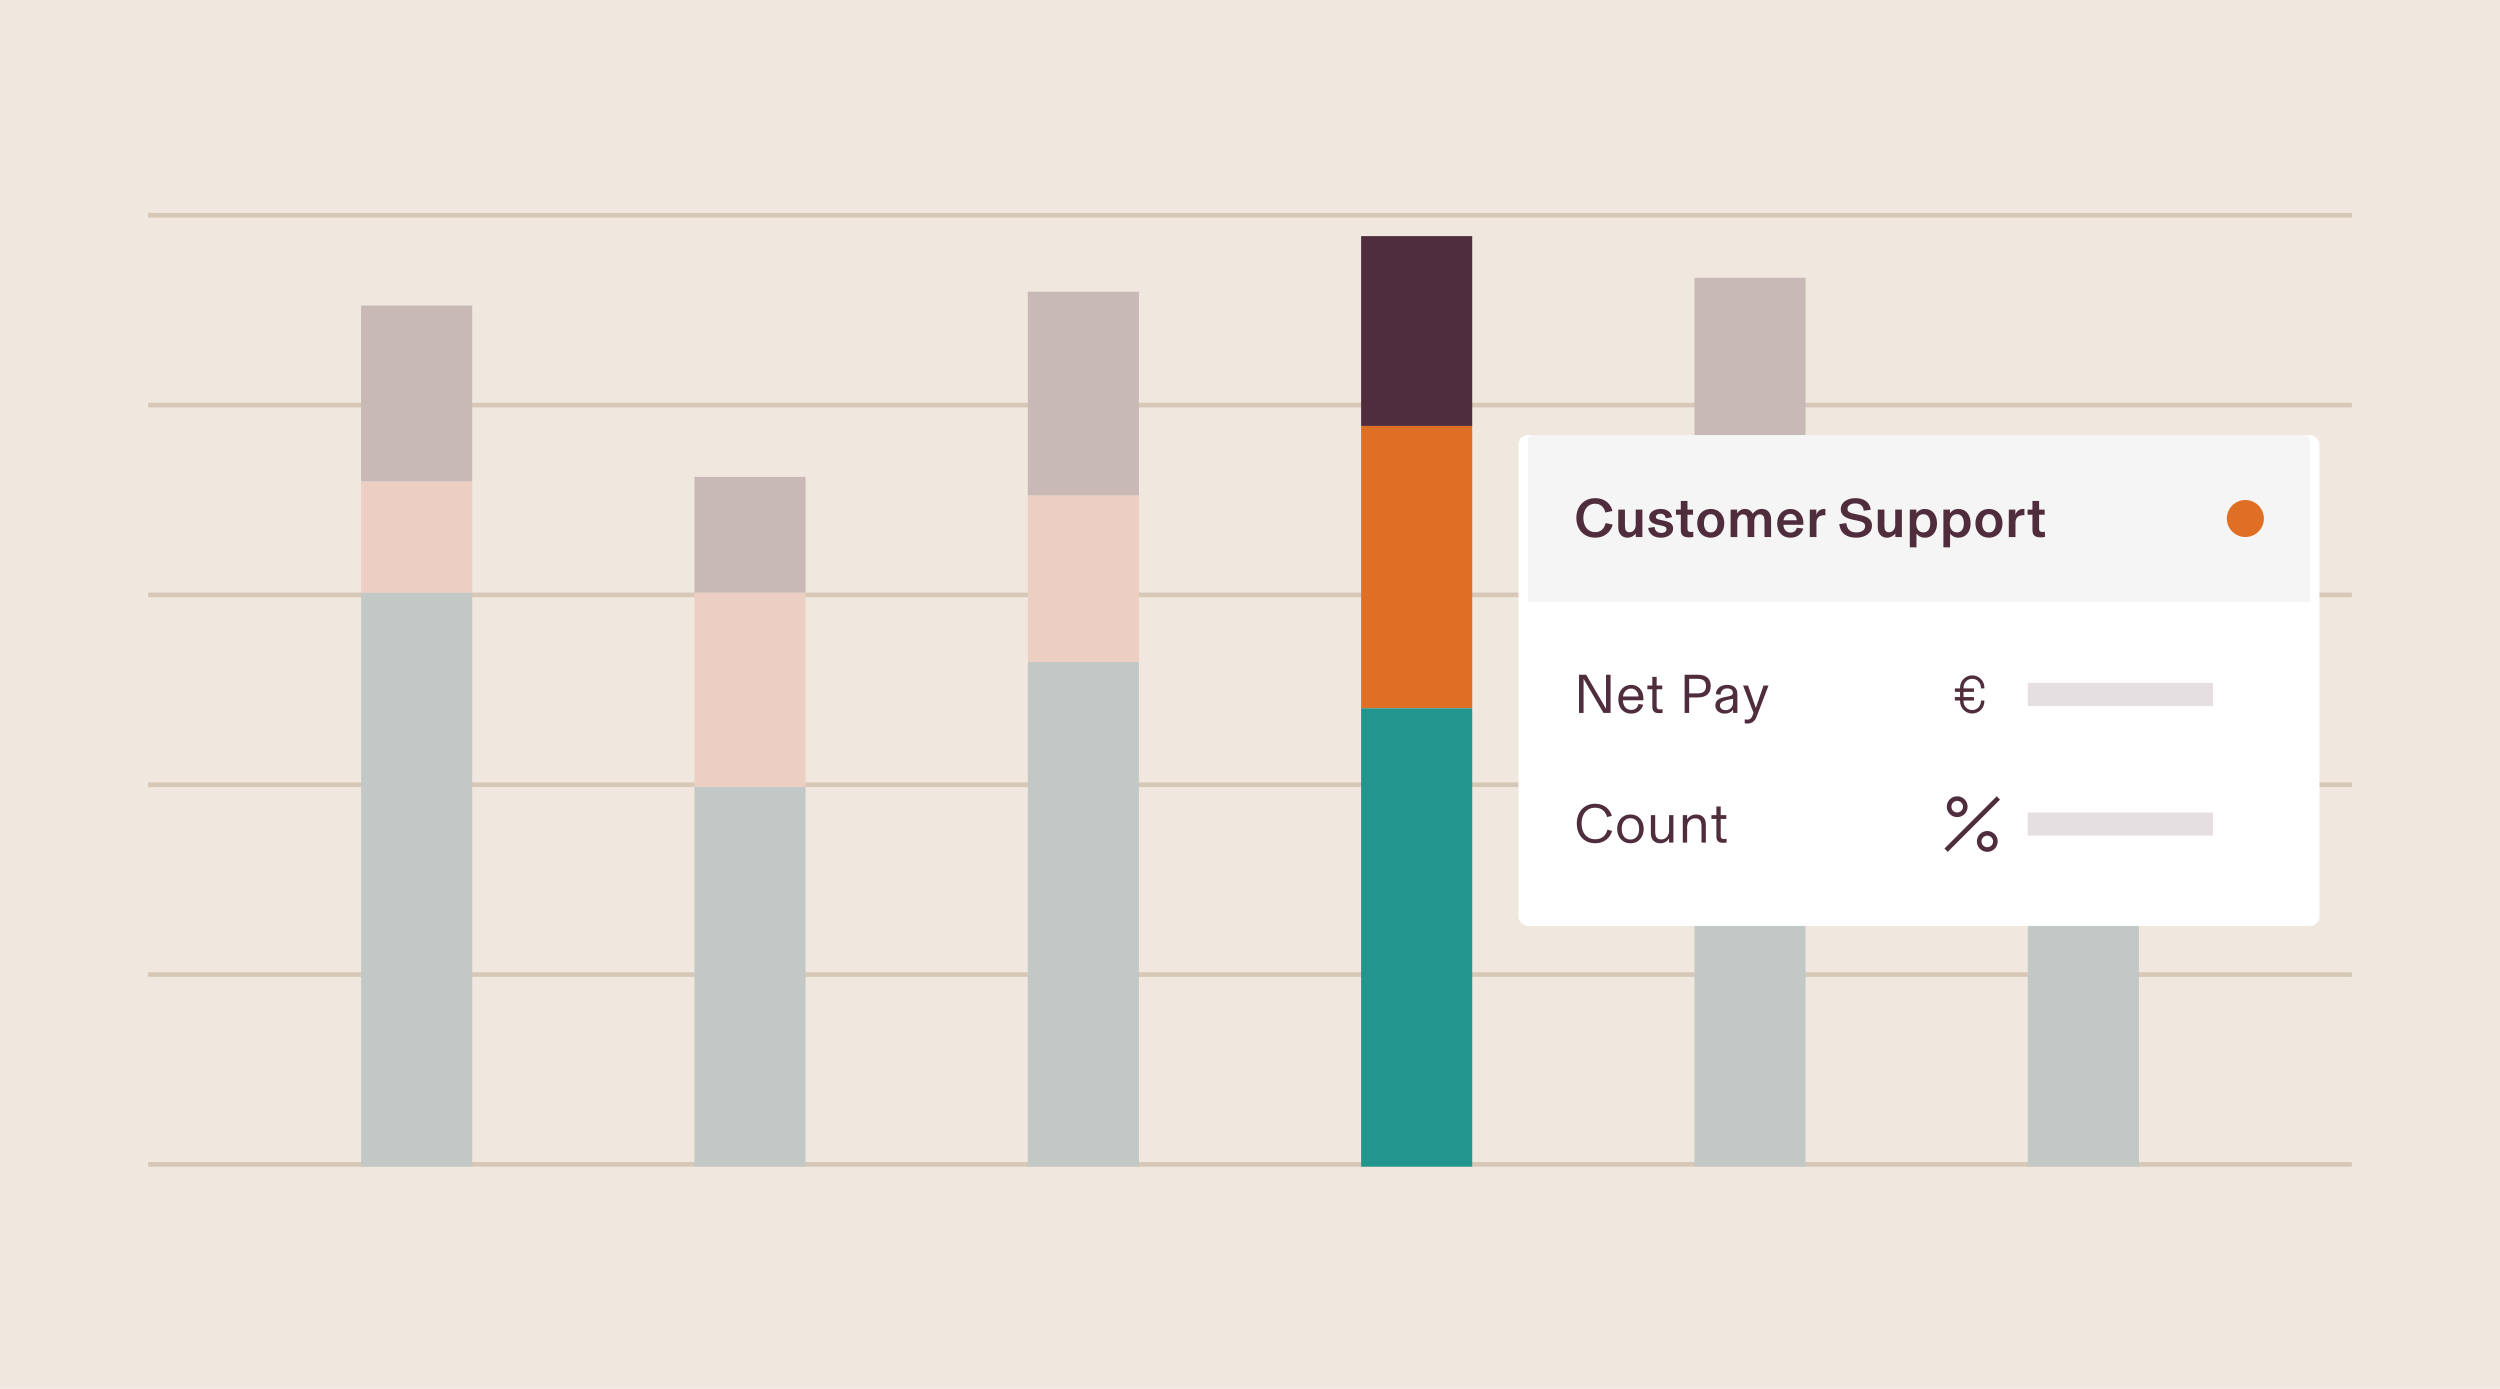 <?xml version="1.0" encoding="utf-8"?>
<svg xmlns="http://www.w3.org/2000/svg" width="540" height="300" viewBox="0 0 540 300" fill="none">
<rect width="540" height="300" fill="#F0E8DF"/>
<line x1="32" y1="251.5" x2="508" y2="251.5" stroke="#D6C7B7"/>
<line x1="32" y1="210.5" x2="508" y2="210.5" stroke="#D6C7B7"/>
<line x1="32" y1="169.5" x2="508" y2="169.5" stroke="#D6C7B7"/>
<line x1="32" y1="128.5" x2="508" y2="128.5" stroke="#D6C7B7"/>
<line x1="32" y1="87.5" x2="508" y2="87.5" stroke="#D6C7B7"/>
<line x1="32" y1="46.5" x2="508" y2="46.5" stroke="#D6C7B7"/>
<rect width="24" height="61" transform="matrix(1 0 0 -1 294 153)" fill="#DF6F25"/>
<rect width="24" height="41" transform="matrix(1 0 0 -1 294 92)" fill="#502D3C"/>
<rect x="294" y="153" width="24" height="99" fill="#20968F"/>
<g opacity="0.5">
<rect width="24" height="54" transform="matrix(1 0 0 -1 366 175)" fill="#E4826B"/>
</g>
<rect x="78" y="128" width="24" height="124" fill="#C1C8C5"/>
<rect x="150" y="170" width="24" height="82" fill="#C1C8C5"/>
<rect x="222" y="143" width="24" height="109" fill="#C1C8C5"/>
<rect x="366" y="175" width="24" height="77" fill="#C1C8C5"/>
<rect x="438" y="186" width="24" height="66" fill="#C1C8C5"/>
<rect width="24" height="24" transform="matrix(1 0 0 -1 78 128)" fill="#EDCEC2"/>
<rect width="24" height="42" transform="matrix(1 0 0 -1 150 170)" fill="#EDCEC2"/>
<rect width="24" height="36" transform="matrix(1 0 0 -1 222 143)" fill="#EDCEC2"/>
<rect width="24" height="29" transform="matrix(1 0 0 -1 438 186)" fill="#EDCEC2"/>
<rect width="24" height="38" transform="matrix(1 0 0 -1 78 104)" fill="#C8B9B6"/>
<rect width="24" height="25" transform="matrix(1 0 0 -1 150 128)" fill="#C8B9B6"/>
<rect width="24" height="44" transform="matrix(1 0 0 -1 222 107)" fill="#C8B9B6"/>
<rect width="24" height="61" transform="matrix(1 0 0 -1 366 121)" fill="#C8B9B6"/>
<rect width="24" height="46" transform="matrix(1 0 0 -1 438 157)" fill="#C8B9B6"/>
<g filter="url(#filter0_d_591_16545)">
<rect x="328" y="92" width="173" height="106" rx="2" fill="white"/>
</g>
<path d="M330 95C330 94.448 330.448 94 331 94H498C498.552 94 499 94.448 499 95V130H330V95Z" fill="#F5F5F5"/>
<path d="M344.56 116.144C346.624 116.144 347.908 114.896 348.352 113.312L346.804 112.976C346.588 114.008 345.928 114.944 344.56 114.944C342.952 114.944 342.004 113.636 342.004 111.872C342.004 110.108 342.952 108.8 344.536 108.8C345.892 108.8 346.588 109.796 346.744 110.708L348.292 110.372C347.968 108.98 346.78 107.6 344.572 107.6C342.124 107.6 340.492 109.388 340.492 111.872C340.492 114.392 342.16 116.144 344.56 116.144ZM351.551 116.144C352.391 116.144 353.015 115.64 353.327 115.256H353.339V116H354.755V110.072H353.315V113.384C353.315 114.272 352.751 114.968 352.019 114.968C351.143 114.968 350.987 114.404 350.987 113.444V110.072H349.547V113.864C349.547 115.4 350.459 116.144 351.551 116.144ZM358.758 116.144C360.21 116.144 361.398 115.364 361.398 114.176C361.398 113.192 360.774 112.772 359.586 112.508L358.686 112.304C358.05 112.16 357.666 112.052 357.666 111.656C357.666 111.248 358.062 110.96 358.686 110.96C359.382 110.96 359.754 111.404 359.79 111.956L361.158 111.716C361.014 110.6 360.042 109.928 358.71 109.928C357.294 109.928 356.226 110.684 356.226 111.716C356.226 112.676 356.946 113.096 358.014 113.336L358.914 113.54C359.73 113.72 359.958 113.9 359.958 114.296C359.958 114.8 359.538 115.112 358.842 115.112C358.026 115.112 357.486 114.692 357.378 113.828L356.01 114.032C356.154 115.4 357.282 116.144 358.758 116.144ZM364.807 116.072C365.131 116.072 365.419 116.048 365.755 115.976V114.872C365.575 114.896 365.455 114.908 365.251 114.908C364.783 114.908 364.495 114.74 364.495 114.248V111.188H365.695V110.072H364.495V108.2H363.055V110.072H361.999V111.188H363.055V114.368C363.055 114.716 363.079 115.016 363.175 115.256C363.403 115.832 363.991 116.072 364.807 116.072ZM369.519 116.144C371.247 116.144 372.447 114.884 372.447 113.036C372.447 111.188 371.247 109.928 369.519 109.928C367.791 109.928 366.591 111.188 366.591 113.036C366.591 114.884 367.791 116.144 369.519 116.144ZM369.519 115.004C368.511 115.004 368.055 114.14 368.055 113.036C368.055 111.932 368.511 111.068 369.519 111.068C370.527 111.068 370.983 111.932 370.983 113.036C370.983 114.14 370.527 115.004 369.519 115.004ZM375.25 116V112.652C375.25 111.62 375.85 111.104 376.486 111.104C377.314 111.104 377.482 111.704 377.482 112.652V116H378.922V112.652C378.922 111.62 379.486 111.104 380.122 111.104C380.926 111.104 381.13 111.716 381.13 112.592V116H382.558V112.208C382.558 110.732 381.742 109.928 380.542 109.928C379.474 109.928 378.886 110.588 378.562 110.972C378.286 110.324 377.674 109.928 376.906 109.928C376.078 109.928 375.514 110.408 375.25 110.84L375.226 110.852V110.072H373.81V116H375.25ZM389.536 112.94C389.536 111.212 388.348 109.928 386.752 109.928C385.096 109.928 383.872 111.2 383.872 113.048C383.872 114.956 385 116.144 386.74 116.144C388.396 116.144 389.236 115.148 389.5 114.164L388.12 113.996C387.976 114.596 387.496 115.04 386.752 115.04C385.84 115.04 385.264 114.368 385.216 113.36H389.536V112.94ZM385.24 112.376C385.324 111.632 385.888 111.008 386.74 111.008C387.568 111.008 388.06 111.656 388.108 112.376H385.24ZM394 109.928C393.088 109.928 392.524 110.516 392.332 111.212V110.072H390.916V116H392.356V112.856C392.356 111.812 392.98 111.284 394.036 111.284C394.12 111.284 394.168 111.284 394.288 111.296V109.94C394.18 109.928 394.096 109.928 394 109.928ZM400.961 116.144C402.725 116.144 404.345 115.244 404.345 113.54C404.345 112.22 403.505 111.608 401.729 111.236L400.541 110.984C399.545 110.768 399.065 110.588 399.065 109.88C399.065 109.232 399.725 108.74 400.757 108.74C401.873 108.74 402.485 109.316 402.557 110.324L404.081 110.108C403.913 108.512 402.653 107.6 400.793 107.6C398.837 107.6 397.601 108.62 397.601 109.964C397.601 111.308 398.597 111.908 400.181 112.244L401.369 112.496C402.389 112.712 402.869 113 402.869 113.648C402.869 114.488 402.101 115.004 400.973 115.004C399.701 115.004 398.957 114.38 398.801 112.988L397.289 113.204C397.517 115.376 399.101 116.144 400.961 116.144ZM407.602 116.144C408.442 116.144 409.066 115.64 409.378 115.256H409.39V116H410.806V110.072H409.366V113.384C409.366 114.272 408.802 114.968 408.07 114.968C407.194 114.968 407.038 114.404 407.038 113.444V110.072H405.598V113.864C405.598 115.4 406.51 116.144 407.602 116.144ZM413.957 118.22V115.256C414.257 115.664 414.845 116.144 415.769 116.144C417.389 116.144 418.397 114.848 418.397 113.036C418.397 111.224 417.389 109.928 415.769 109.928C414.809 109.928 414.221 110.432 413.933 110.852V110.072H412.517V118.22H413.957ZM415.457 115.004C414.521 115.004 413.897 114.26 413.897 113.036C413.897 111.812 414.521 111.068 415.457 111.068C416.417 111.068 416.933 111.86 416.933 113.036C416.933 114.212 416.417 115.004 415.457 115.004ZM421.215 118.22V115.256C421.515 115.664 422.103 116.144 423.027 116.144C424.647 116.144 425.655 114.848 425.655 113.036C425.655 111.224 424.647 109.928 423.027 109.928C422.067 109.928 421.479 110.432 421.191 110.852V110.072H419.775V118.22H421.215ZM422.715 115.004C421.779 115.004 421.155 114.26 421.155 113.036C421.155 111.812 421.779 111.068 422.715 111.068C423.675 111.068 424.191 111.86 424.191 113.036C424.191 114.212 423.675 115.004 422.715 115.004ZM429.613 116.144C431.341 116.144 432.541 114.884 432.541 113.036C432.541 111.188 431.341 109.928 429.613 109.928C427.885 109.928 426.685 111.188 426.685 113.036C426.685 114.884 427.885 116.144 429.613 116.144ZM429.613 115.004C428.605 115.004 428.149 114.14 428.149 113.036C428.149 111.932 428.605 111.068 429.613 111.068C430.621 111.068 431.077 111.932 431.077 113.036C431.077 114.14 430.621 115.004 429.613 115.004ZM436.988 109.928C436.076 109.928 435.512 110.516 435.32 111.212V110.072H433.904V116H435.344V112.856C435.344 111.812 435.968 111.284 437.024 111.284C437.108 111.284 437.156 111.284 437.276 111.296V109.94C437.168 109.928 437.084 109.928 436.988 109.928ZM440.757 116.072C441.081 116.072 441.369 116.048 441.705 115.976V114.872C441.525 114.896 441.405 114.908 441.201 114.908C440.733 114.908 440.445 114.74 440.445 114.248V111.188H441.645V110.072H440.445V108.2H439.005V110.072H437.949V111.188H439.005V114.368C439.005 114.716 439.029 115.016 439.125 115.256C439.353 115.832 439.941 116.072 440.757 116.072Z" fill="#502D3C"/>
<path d="M346.9 153.088L342.616 145.744H341.068V154H342.052V146.62L346.348 154H347.884V145.744H346.9V153.088ZM354.979 150.904C354.979 149.104 353.851 147.928 352.351 147.928C350.826 147.928 349.555 149.068 349.555 151.048C349.555 153.064 350.779 154.144 352.303 154.144C353.911 154.144 354.643 153.172 354.931 152.212L353.923 152.056C353.719 152.896 353.179 153.34 352.315 153.34C351.403 153.34 350.599 152.704 350.551 151.252H354.979V150.904ZM350.562 150.436C350.683 149.416 351.403 148.732 352.351 148.732C353.263 148.732 353.887 149.512 353.923 150.436H350.562ZM358.281 154.048C358.617 154.048 358.821 154.024 359.109 153.976V153.184C358.917 153.22 358.773 153.232 358.545 153.232C358.065 153.232 357.837 153.052 357.837 152.536V148.888H359.049V148.072H357.837V146.2H356.901V148.072H355.833V148.888H356.901V152.656C356.901 152.824 356.913 152.992 356.949 153.136C357.105 153.76 357.585 154.048 358.281 154.048ZM363.877 145.744V154H364.861V150.652H366.637C368.341 150.652 369.517 149.98 369.517 148.156C369.517 146.488 368.425 145.744 366.697 145.744H363.877ZM364.861 149.776V146.62H366.601C367.897 146.62 368.497 147.112 368.497 148.18C368.497 149.212 367.957 149.776 366.685 149.776H364.861ZM372.505 154.144C373.429 154.144 374.053 153.748 374.329 153.268H374.341V154H375.277V149.872C375.277 148.66 374.485 147.928 373.069 147.928C371.701 147.928 370.705 148.672 370.621 149.944L371.641 150.052C371.689 149.212 372.241 148.696 373.069 148.696C373.837 148.696 374.293 149.068 374.293 149.608C374.293 150.136 373.993 150.268 373.321 150.412L372.457 150.592C371.221 150.844 370.513 151.336 370.513 152.404C370.513 153.508 371.497 154.144 372.505 154.144ZM372.733 153.388C372.001 153.388 371.509 152.98 371.509 152.392C371.509 152.044 371.677 151.792 371.941 151.612C372.301 151.372 372.925 151.192 374.341 150.952V151.732C374.341 152.788 373.633 153.388 372.733 153.388ZM379.258 152.908L377.578 148.072H376.498L378.766 153.988L378.538 154.576C378.286 155.212 377.95 155.44 377.362 155.44C377.194 155.44 377.014 155.416 376.858 155.38V156.244C377.026 156.268 377.17 156.292 377.422 156.292C378.334 156.292 379.03 155.848 379.426 154.816L382.006 148.072H380.926L379.258 152.908Z" fill="#502D3C"/>
<g clip-path="url(#clip0_591_16545)">
<path d="M426 145.875C424.55 145.875 423.375 147.05 423.375 148.5V148.687H422.25V149.437H423.375V150.562H422.25V151.312H423.375V151.5C423.375 152.95 424.55 154.125 426 154.125C427.45 154.125 428.625 152.95 428.625 151.5V151.312H427.875V151.5C427.875 152.535 427.035 153.375 426 153.375C424.964 153.375 424.125 152.535 424.125 151.5V151.312H426.375V150.562H424.125V149.437H426.375V148.687H424.125V148.5C424.125 147.464 424.964 146.625 426 146.625C427.035 146.625 427.875 147.464 427.875 148.5V148.687H428.625V148.5C428.625 147.05 427.45 145.875 426 145.875Z" fill="#502D3C"/>
</g>
<rect x="438" y="147.5" width="40" height="5" fill="#502D3C" fill-opacity="0.15"/>
<path d="M344.56 182.144C346.564 182.144 347.788 180.968 348.208 179.48L347.2 179.204C346.876 180.452 346.048 181.28 344.572 181.28C342.748 181.28 341.62 179.924 341.62 177.872C341.62 175.844 342.748 174.464 344.572 174.464C346 174.464 346.852 175.388 347.14 176.492L348.16 176.216C347.788 174.896 346.588 173.6 344.572 173.6C342.124 173.6 340.588 175.424 340.588 177.872C340.588 180.368 342.124 182.144 344.56 182.144ZM352.176 182.144C354.036 182.144 355.044 180.704 355.044 179.036C355.044 177.38 354.036 175.928 352.176 175.928C350.316 175.928 349.308 177.38 349.308 179.036C349.308 180.704 350.316 182.144 352.176 182.144ZM352.176 181.34C350.892 181.34 350.292 180.284 350.292 179.036C350.292 177.8 350.892 176.732 352.176 176.732C353.46 176.732 354.06 177.812 354.06 179.036C354.06 180.272 353.46 181.34 352.176 181.34ZM358.65 182.144C359.478 182.144 360.114 181.736 360.51 181.112H360.522V182H361.458V176.072H360.522V179.444C360.522 180.428 359.874 181.316 358.854 181.316C357.786 181.316 357.522 180.632 357.522 179.516V176.072H356.586V179.972C356.586 181.28 357.258 182.144 358.65 182.144ZM364.418 182V178.652C364.418 177.644 365.066 176.756 366.158 176.756C367.25 176.756 367.526 177.452 367.526 178.64V182H368.462V178.112C368.462 176.744 367.718 175.928 366.362 175.928C365.45 175.928 364.778 176.408 364.43 176.96H364.418V176.072H363.482V182H364.418ZM372.117 182.048C372.453 182.048 372.657 182.024 372.945 181.976V181.184C372.753 181.22 372.609 181.232 372.381 181.232C371.901 181.232 371.673 181.052 371.673 180.536V176.888H372.885V176.072H371.673V174.2H370.737V176.072H369.669V176.888H370.737V180.656C370.737 180.824 370.749 180.992 370.785 181.136C370.941 181.76 371.421 182.048 372.117 182.048Z" fill="#502D3C"/>
<path d="M431.29 171.996L420 183.286L420.715 184.001L432.005 172.711L431.29 171.996Z" fill="#502D3C"/>
<path fill-rule="evenodd" clip-rule="evenodd" d="M420.504 174.247C420.504 173.004 421.511 171.997 422.754 171.997C423.997 171.997 425.004 173.004 425.004 174.247C425.004 175.49 423.997 176.497 422.754 176.497C421.511 176.497 420.504 175.49 420.504 174.247ZM422.754 172.997C422.064 172.997 421.504 173.557 421.504 174.247C421.504 174.937 422.064 175.497 422.754 175.497C423.444 175.497 424.004 174.937 424.004 174.247C424.004 173.557 423.444 172.997 422.754 172.997Z" fill="#502D3C"/>
<path fill-rule="evenodd" clip-rule="evenodd" d="M427.004 181.747C427.004 180.504 428.011 179.497 429.254 179.497C430.497 179.497 431.504 180.504 431.504 181.747C431.504 182.99 430.497 183.997 429.254 183.997C428.011 183.997 427.004 182.99 427.004 181.747ZM429.254 180.497C428.564 180.497 428.004 181.057 428.004 181.747C428.004 182.437 428.564 182.997 429.254 182.997C429.944 182.997 430.504 182.437 430.504 181.747C430.504 181.057 429.944 180.497 429.254 180.497Z" fill="#502D3C"/>
<rect x="438.004" y="175.5" width="40" height="5" fill="#502D3C" fill-opacity="0.15"/>
<circle cx="485" cy="112" r="4" fill="#DF6F25"/>
<defs>
<filter id="filter0_d_591_16545" x="322" y="88" width="185" height="118" filterUnits="userSpaceOnUse" color-interpolation-filters="sRGB">
<feFlood flood-opacity="0" result="BackgroundImageFix"/>
<feColorMatrix in="SourceAlpha" type="matrix" values="0 0 0 0 0 0 0 0 0 0 0 0 0 0 0 0 0 0 127 0" result="hardAlpha"/>
<feOffset dy="2"/>
<feGaussianBlur stdDeviation="3"/>
<feComposite in2="hardAlpha" operator="out"/>
<feColorMatrix type="matrix" values="0 0 0 0 0 0 0 0 0 0 0 0 0 0 0 0 0 0 0.06 0"/>
<feBlend mode="normal" in2="BackgroundImageFix" result="effect1_dropShadow_591_16545"/>
<feBlend mode="normal" in="SourceGraphic" in2="effect1_dropShadow_591_16545" result="shape"/>
</filter>
<clipPath id="clip0_591_16545">
<rect width="12" height="12" fill="white" transform="translate(420 144)"/>
</clipPath>
</defs>
</svg>